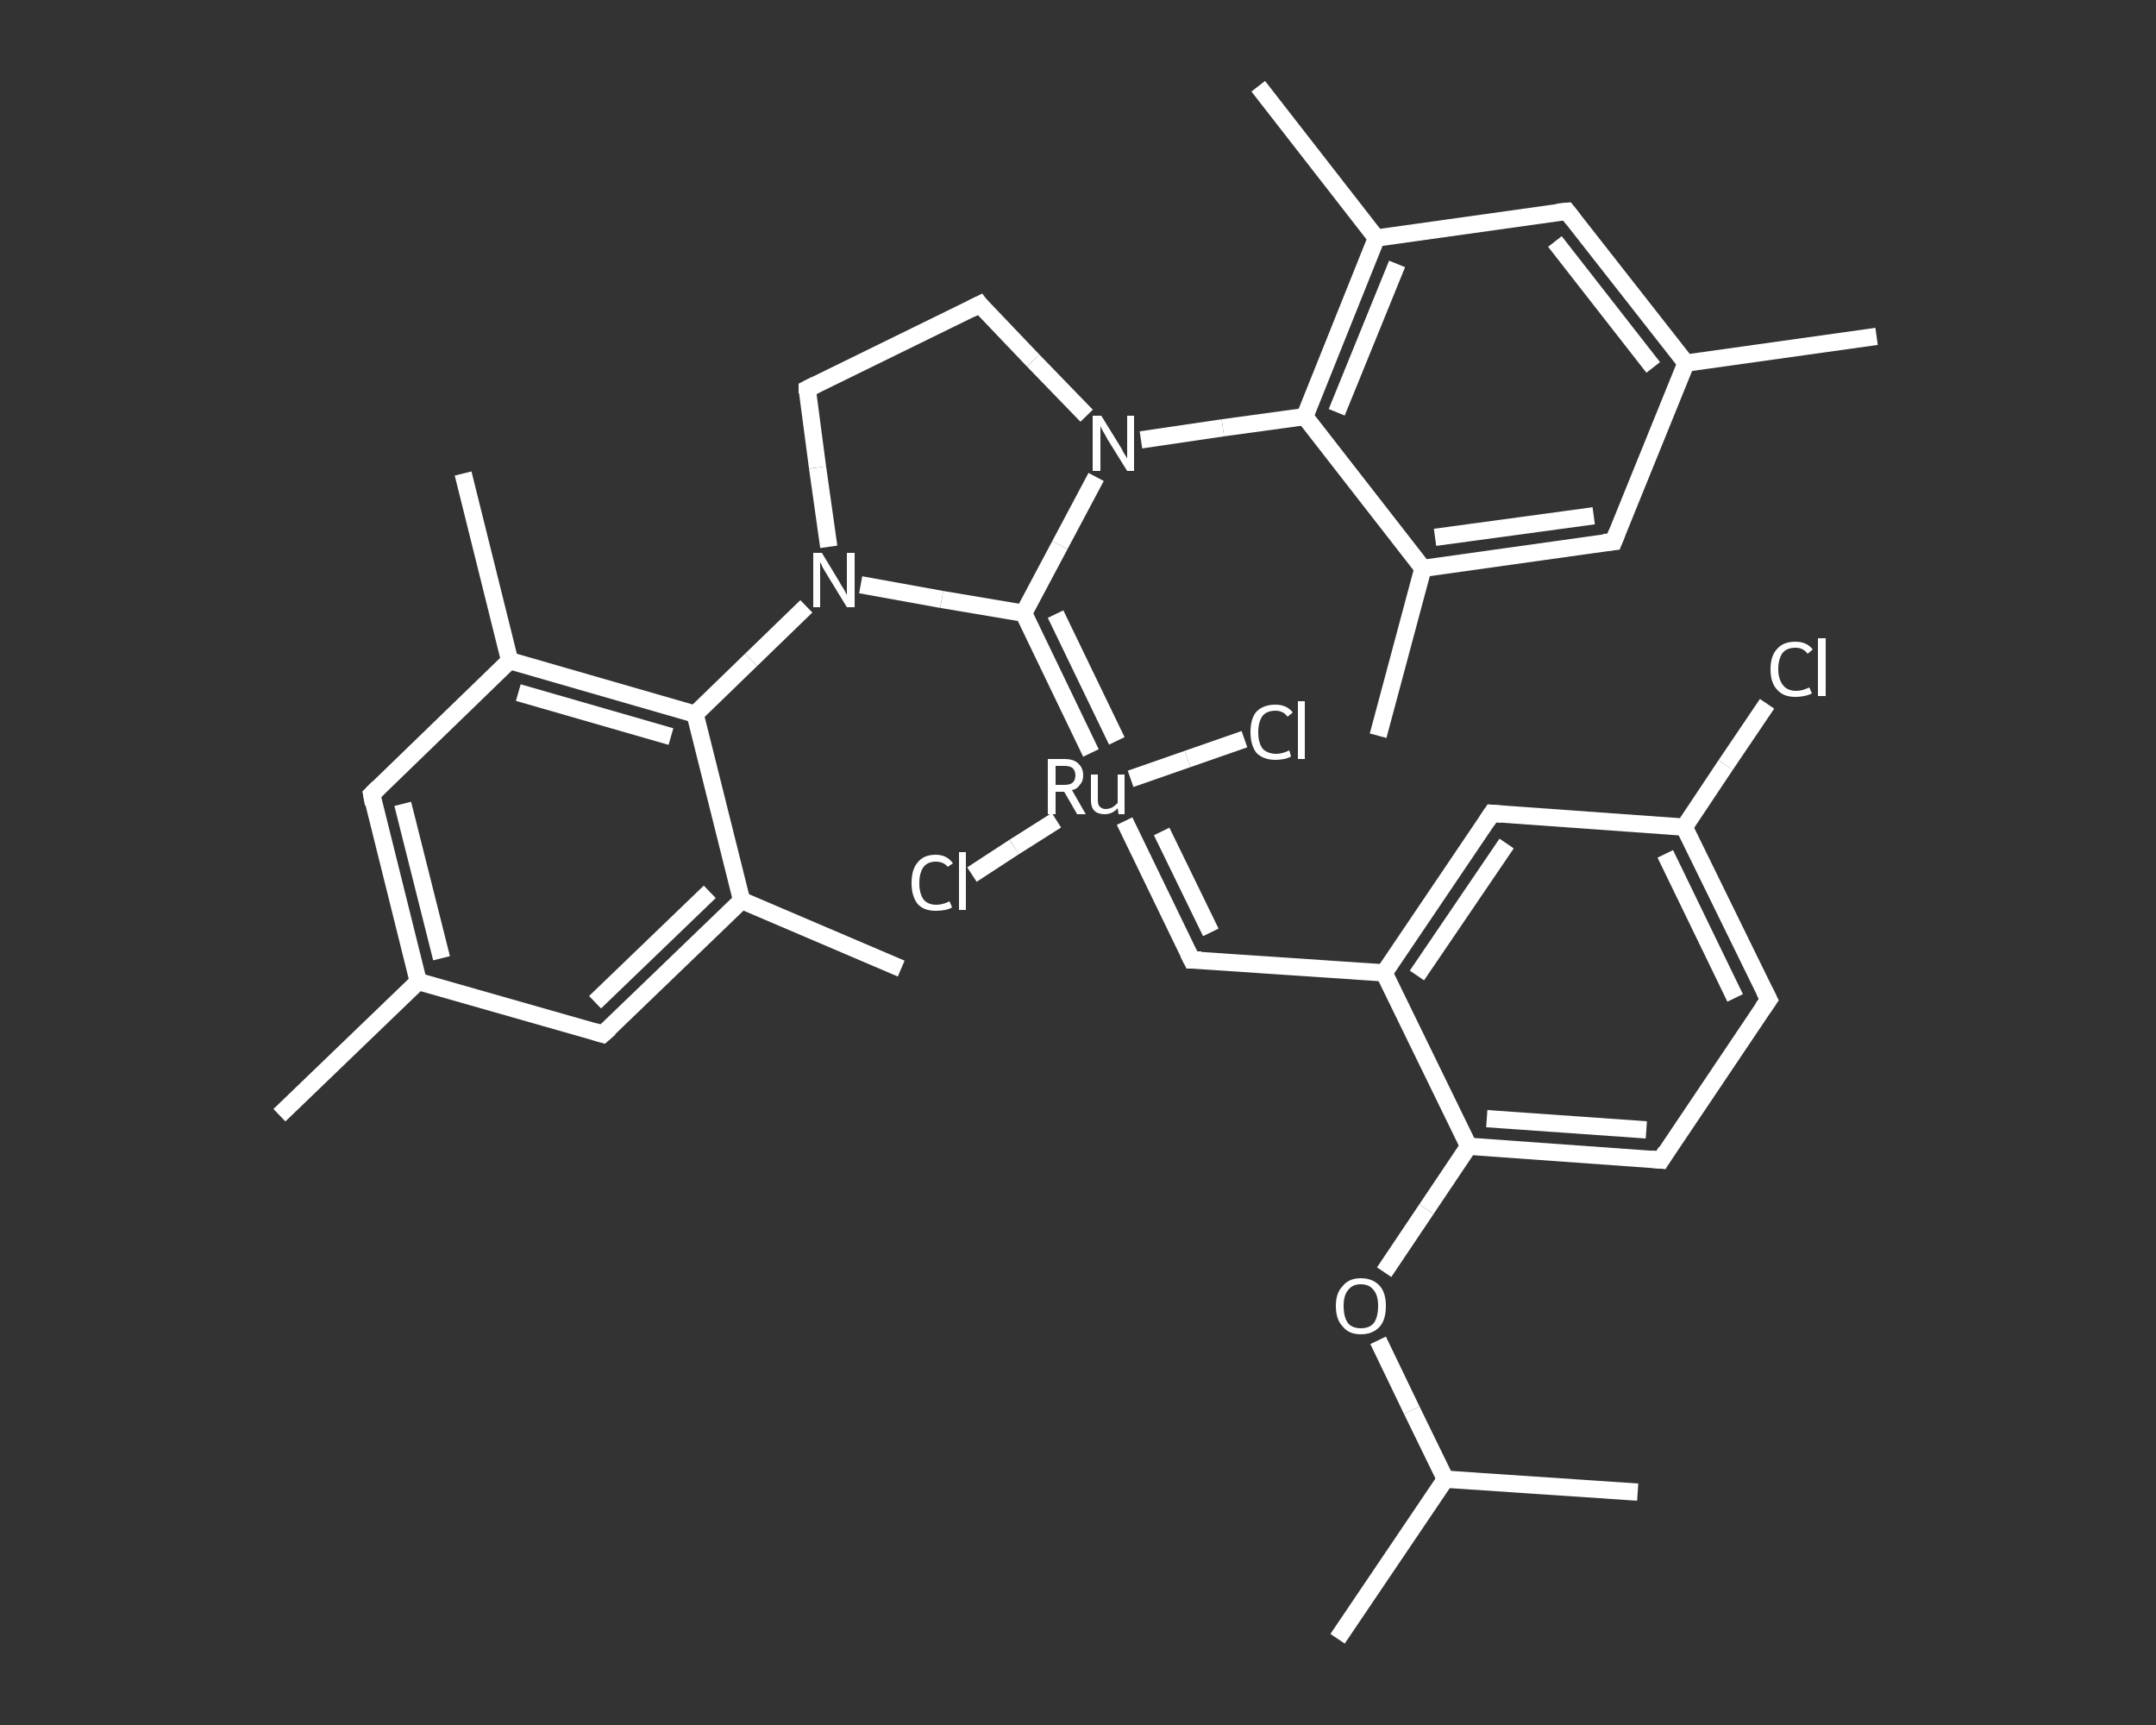 <?xml version='1.0' encoding='iso-8859-1'?>
<svg version='1.1' baseProfile='full'
              xmlns='http://www.w3.org/2000/svg'
                      xmlns:rdkit='http://www.rdkit.org/xml'
                      xmlns:xlink='http://www.w3.org/1999/xlink'
                  xml:space='preserve'
width='250px' height='200px' viewBox='0 0 250 200'>
<rect x="0" y="0" width="250" height="200" fill="#333333" stroke="none"/>
<!-- END OF HEADER -->
<rect style='opacity:1.0;fill:transparent;stroke:none' width='250.0' height='200.0' x='0.0' y='0.0'> </rect>
<path class='bond-0 atom-0 atom-1' d='M 32.4,129.3 L 48.5,113.8' style='fill:none;fill-rule:evenodd;stroke:#FFFFFF;stroke-width:2.0px;stroke-linecap:butt;stroke-linejoin:miter;stroke-opacity:1' />
<path class='bond-1 atom-1 atom-2' d='M 48.5,113.8 L 43.1,92.1' style='fill:none;fill-rule:evenodd;stroke:#FFFFFF;stroke-width:2.0px;stroke-linecap:butt;stroke-linejoin:miter;stroke-opacity:1' />
<path class='bond-1 atom-1 atom-2' d='M 51.2,111.1 L 46.7,93.2' style='fill:none;fill-rule:evenodd;stroke:#FFFFFF;stroke-width:2.0px;stroke-linecap:butt;stroke-linejoin:miter;stroke-opacity:1' />
<path class='bond-2 atom-2 atom-3' d='M 43.1,92.1 L 59.1,76.6' style='fill:none;fill-rule:evenodd;stroke:#FFFFFF;stroke-width:2.0px;stroke-linecap:butt;stroke-linejoin:miter;stroke-opacity:1' />
<path class='bond-3 atom-3 atom-4' d='M 59.1,76.6 L 53.7,54.9' style='fill:none;fill-rule:evenodd;stroke:#FFFFFF;stroke-width:2.0px;stroke-linecap:butt;stroke-linejoin:miter;stroke-opacity:1' />
<path class='bond-4 atom-3 atom-5' d='M 59.1,76.6 L 80.6,82.8' style='fill:none;fill-rule:evenodd;stroke:#FFFFFF;stroke-width:2.0px;stroke-linecap:butt;stroke-linejoin:miter;stroke-opacity:1' />
<path class='bond-4 atom-3 atom-5' d='M 60.1,80.3 L 77.8,85.4' style='fill:none;fill-rule:evenodd;stroke:#FFFFFF;stroke-width:2.0px;stroke-linecap:butt;stroke-linejoin:miter;stroke-opacity:1' />
<path class='bond-5 atom-5 atom-6' d='M 80.6,82.8 L 87.1,76.5' style='fill:none;fill-rule:evenodd;stroke:#FFFFFF;stroke-width:2.0px;stroke-linecap:butt;stroke-linejoin:miter;stroke-opacity:1' />
<path class='bond-5 atom-5 atom-6' d='M 87.1,76.5 L 93.5,70.3' style='fill:none;fill-rule:evenodd;stroke:#FFFFFF;stroke-width:2.0px;stroke-linecap:butt;stroke-linejoin:miter;stroke-opacity:1' />
<path class='bond-6 atom-6 atom-7' d='M 96.1,63.4 L 94.8,54.2' style='fill:none;fill-rule:evenodd;stroke:#FFFFFF;stroke-width:2.0px;stroke-linecap:butt;stroke-linejoin:miter;stroke-opacity:1' />
<path class='bond-6 atom-6 atom-7' d='M 94.8,54.2 L 93.6,45.1' style='fill:none;fill-rule:evenodd;stroke:#FFFFFF;stroke-width:2.0px;stroke-linecap:butt;stroke-linejoin:miter;stroke-opacity:1' />
<path class='bond-7 atom-7 atom-8' d='M 93.6,45.1 L 113.6,35.3' style='fill:none;fill-rule:evenodd;stroke:#FFFFFF;stroke-width:2.0px;stroke-linecap:butt;stroke-linejoin:miter;stroke-opacity:1' />
<path class='bond-8 atom-8 atom-9' d='M 113.6,35.3 L 119.8,41.8' style='fill:none;fill-rule:evenodd;stroke:#FFFFFF;stroke-width:2.0px;stroke-linecap:butt;stroke-linejoin:miter;stroke-opacity:1' />
<path class='bond-8 atom-8 atom-9' d='M 119.8,41.8 L 126.0,48.2' style='fill:none;fill-rule:evenodd;stroke:#FFFFFF;stroke-width:2.0px;stroke-linecap:butt;stroke-linejoin:miter;stroke-opacity:1' />
<path class='bond-9 atom-9 atom-10' d='M 132.3,51.0 L 141.8,49.6' style='fill:none;fill-rule:evenodd;stroke:#FFFFFF;stroke-width:2.0px;stroke-linecap:butt;stroke-linejoin:miter;stroke-opacity:1' />
<path class='bond-9 atom-9 atom-10' d='M 141.8,49.6 L 151.3,48.3' style='fill:none;fill-rule:evenodd;stroke:#FFFFFF;stroke-width:2.0px;stroke-linecap:butt;stroke-linejoin:miter;stroke-opacity:1' />
<path class='bond-10 atom-10 atom-11' d='M 151.3,48.3 L 159.6,27.6' style='fill:none;fill-rule:evenodd;stroke:#FFFFFF;stroke-width:2.0px;stroke-linecap:butt;stroke-linejoin:miter;stroke-opacity:1' />
<path class='bond-10 atom-10 atom-11' d='M 155.0,47.8 L 162.0,30.6' style='fill:none;fill-rule:evenodd;stroke:#FFFFFF;stroke-width:2.0px;stroke-linecap:butt;stroke-linejoin:miter;stroke-opacity:1' />
<path class='bond-11 atom-11 atom-12' d='M 159.6,27.6 L 145.9,10.0' style='fill:none;fill-rule:evenodd;stroke:#FFFFFF;stroke-width:2.0px;stroke-linecap:butt;stroke-linejoin:miter;stroke-opacity:1' />
<path class='bond-12 atom-11 atom-13' d='M 159.6,27.6 L 181.7,24.5' style='fill:none;fill-rule:evenodd;stroke:#FFFFFF;stroke-width:2.0px;stroke-linecap:butt;stroke-linejoin:miter;stroke-opacity:1' />
<path class='bond-13 atom-13 atom-14' d='M 181.7,24.5 L 195.5,42.1' style='fill:none;fill-rule:evenodd;stroke:#FFFFFF;stroke-width:2.0px;stroke-linecap:butt;stroke-linejoin:miter;stroke-opacity:1' />
<path class='bond-13 atom-13 atom-14' d='M 180.3,28.0 L 191.7,42.6' style='fill:none;fill-rule:evenodd;stroke:#FFFFFF;stroke-width:2.0px;stroke-linecap:butt;stroke-linejoin:miter;stroke-opacity:1' />
<path class='bond-14 atom-14 atom-15' d='M 195.5,42.1 L 217.6,39.0' style='fill:none;fill-rule:evenodd;stroke:#FFFFFF;stroke-width:2.0px;stroke-linecap:butt;stroke-linejoin:miter;stroke-opacity:1' />
<path class='bond-15 atom-14 atom-16' d='M 195.5,42.1 L 187.1,62.8' style='fill:none;fill-rule:evenodd;stroke:#FFFFFF;stroke-width:2.0px;stroke-linecap:butt;stroke-linejoin:miter;stroke-opacity:1' />
<path class='bond-16 atom-16 atom-17' d='M 187.1,62.8 L 165.0,65.9' style='fill:none;fill-rule:evenodd;stroke:#FFFFFF;stroke-width:2.0px;stroke-linecap:butt;stroke-linejoin:miter;stroke-opacity:1' />
<path class='bond-16 atom-16 atom-17' d='M 184.8,59.8 L 166.4,62.3' style='fill:none;fill-rule:evenodd;stroke:#FFFFFF;stroke-width:2.0px;stroke-linecap:butt;stroke-linejoin:miter;stroke-opacity:1' />
<path class='bond-17 atom-17 atom-18' d='M 165.0,65.9 L 159.8,85.3' style='fill:none;fill-rule:evenodd;stroke:#FFFFFF;stroke-width:2.0px;stroke-linecap:butt;stroke-linejoin:miter;stroke-opacity:1' />
<path class='bond-18 atom-9 atom-19' d='M 127.1,55.3 L 122.9,63.2' style='fill:none;fill-rule:evenodd;stroke:#FFFFFF;stroke-width:2.0px;stroke-linecap:butt;stroke-linejoin:miter;stroke-opacity:1' />
<path class='bond-18 atom-9 atom-19' d='M 122.9,63.2 L 118.7,71.1' style='fill:none;fill-rule:evenodd;stroke:#FFFFFF;stroke-width:2.0px;stroke-linecap:butt;stroke-linejoin:miter;stroke-opacity:1' />
<path class='bond-19 atom-19 atom-20' d='M 118.7,71.1 L 126.5,87.3' style='fill:none;fill-rule:evenodd;stroke:#FFFFFF;stroke-width:2.0px;stroke-linecap:butt;stroke-linejoin:miter;stroke-opacity:1' />
<path class='bond-19 atom-19 atom-20' d='M 122.4,71.2 L 129.5,85.9' style='fill:none;fill-rule:evenodd;stroke:#FFFFFF;stroke-width:2.0px;stroke-linecap:butt;stroke-linejoin:miter;stroke-opacity:1' />
<path class='bond-20 atom-20 atom-21' d='M 131.1,90.3 L 137.7,88.0' style='fill:none;fill-rule:evenodd;stroke:#FFFFFF;stroke-width:2.0px;stroke-linecap:butt;stroke-linejoin:miter;stroke-opacity:1' />
<path class='bond-20 atom-20 atom-21' d='M 137.7,88.0 L 144.3,85.7' style='fill:none;fill-rule:evenodd;stroke:#FFFFFF;stroke-width:2.0px;stroke-linecap:butt;stroke-linejoin:miter;stroke-opacity:1' />
<path class='bond-21 atom-20 atom-22' d='M 122.5,95.1 L 117.6,98.2' style='fill:none;fill-rule:evenodd;stroke:#FFFFFF;stroke-width:2.0px;stroke-linecap:butt;stroke-linejoin:miter;stroke-opacity:1' />
<path class='bond-21 atom-20 atom-22' d='M 117.6,98.2 L 112.7,101.4' style='fill:none;fill-rule:evenodd;stroke:#FFFFFF;stroke-width:2.0px;stroke-linecap:butt;stroke-linejoin:miter;stroke-opacity:1' />
<path class='bond-22 atom-20 atom-23' d='M 130.4,95.2 L 138.2,111.3' style='fill:none;fill-rule:evenodd;stroke:#FFFFFF;stroke-width:2.0px;stroke-linecap:butt;stroke-linejoin:miter;stroke-opacity:1' />
<path class='bond-22 atom-20 atom-23' d='M 134.7,96.4 L 140.4,108.1' style='fill:none;fill-rule:evenodd;stroke:#FFFFFF;stroke-width:2.0px;stroke-linecap:butt;stroke-linejoin:miter;stroke-opacity:1' />
<path class='bond-23 atom-23 atom-24' d='M 138.2,111.3 L 160.5,112.8' style='fill:none;fill-rule:evenodd;stroke:#FFFFFF;stroke-width:2.0px;stroke-linecap:butt;stroke-linejoin:miter;stroke-opacity:1' />
<path class='bond-24 atom-24 atom-25' d='M 160.5,112.8 L 173.0,94.3' style='fill:none;fill-rule:evenodd;stroke:#FFFFFF;stroke-width:2.0px;stroke-linecap:butt;stroke-linejoin:miter;stroke-opacity:1' />
<path class='bond-24 atom-24 atom-25' d='M 164.3,113.1 L 174.7,97.8' style='fill:none;fill-rule:evenodd;stroke:#FFFFFF;stroke-width:2.0px;stroke-linecap:butt;stroke-linejoin:miter;stroke-opacity:1' />
<path class='bond-25 atom-25 atom-26' d='M 173.0,94.3 L 195.3,95.9' style='fill:none;fill-rule:evenodd;stroke:#FFFFFF;stroke-width:2.0px;stroke-linecap:butt;stroke-linejoin:miter;stroke-opacity:1' />
<path class='bond-26 atom-26 atom-27' d='M 195.3,95.9 L 200.1,88.7' style='fill:none;fill-rule:evenodd;stroke:#FFFFFF;stroke-width:2.0px;stroke-linecap:butt;stroke-linejoin:miter;stroke-opacity:1' />
<path class='bond-26 atom-26 atom-27' d='M 200.1,88.7 L 204.9,81.6' style='fill:none;fill-rule:evenodd;stroke:#FFFFFF;stroke-width:2.0px;stroke-linecap:butt;stroke-linejoin:miter;stroke-opacity:1' />
<path class='bond-27 atom-26 atom-28' d='M 195.3,95.9 L 205.1,115.9' style='fill:none;fill-rule:evenodd;stroke:#FFFFFF;stroke-width:2.0px;stroke-linecap:butt;stroke-linejoin:miter;stroke-opacity:1' />
<path class='bond-27 atom-26 atom-28' d='M 193.1,99.0 L 201.2,115.7' style='fill:none;fill-rule:evenodd;stroke:#FFFFFF;stroke-width:2.0px;stroke-linecap:butt;stroke-linejoin:miter;stroke-opacity:1' />
<path class='bond-28 atom-28 atom-29' d='M 205.1,115.9 L 192.6,134.5' style='fill:none;fill-rule:evenodd;stroke:#FFFFFF;stroke-width:2.0px;stroke-linecap:butt;stroke-linejoin:miter;stroke-opacity:1' />
<path class='bond-29 atom-29 atom-30' d='M 192.6,134.5 L 170.3,132.9' style='fill:none;fill-rule:evenodd;stroke:#FFFFFF;stroke-width:2.0px;stroke-linecap:butt;stroke-linejoin:miter;stroke-opacity:1' />
<path class='bond-29 atom-29 atom-30' d='M 190.9,131.0 L 172.4,129.7' style='fill:none;fill-rule:evenodd;stroke:#FFFFFF;stroke-width:2.0px;stroke-linecap:butt;stroke-linejoin:miter;stroke-opacity:1' />
<path class='bond-30 atom-30 atom-31' d='M 170.3,132.9 L 165.4,140.2' style='fill:none;fill-rule:evenodd;stroke:#FFFFFF;stroke-width:2.0px;stroke-linecap:butt;stroke-linejoin:miter;stroke-opacity:1' />
<path class='bond-30 atom-30 atom-31' d='M 165.4,140.2 L 160.5,147.5' style='fill:none;fill-rule:evenodd;stroke:#FFFFFF;stroke-width:2.0px;stroke-linecap:butt;stroke-linejoin:miter;stroke-opacity:1' />
<path class='bond-31 atom-31 atom-32' d='M 159.8,155.4 L 163.7,163.5' style='fill:none;fill-rule:evenodd;stroke:#FFFFFF;stroke-width:2.0px;stroke-linecap:butt;stroke-linejoin:miter;stroke-opacity:1' />
<path class='bond-31 atom-31 atom-32' d='M 163.7,163.5 L 167.6,171.5' style='fill:none;fill-rule:evenodd;stroke:#FFFFFF;stroke-width:2.0px;stroke-linecap:butt;stroke-linejoin:miter;stroke-opacity:1' />
<path class='bond-32 atom-32 atom-33' d='M 167.6,171.5 L 155.1,190.0' style='fill:none;fill-rule:evenodd;stroke:#FFFFFF;stroke-width:2.0px;stroke-linecap:butt;stroke-linejoin:miter;stroke-opacity:1' />
<path class='bond-33 atom-32 atom-34' d='M 167.6,171.5 L 189.9,173.0' style='fill:none;fill-rule:evenodd;stroke:#FFFFFF;stroke-width:2.0px;stroke-linecap:butt;stroke-linejoin:miter;stroke-opacity:1' />
<path class='bond-34 atom-5 atom-35' d='M 80.6,82.8 L 86.0,104.4' style='fill:none;fill-rule:evenodd;stroke:#FFFFFF;stroke-width:2.0px;stroke-linecap:butt;stroke-linejoin:miter;stroke-opacity:1' />
<path class='bond-35 atom-35 atom-36' d='M 86.0,104.4 L 104.5,112.3' style='fill:none;fill-rule:evenodd;stroke:#FFFFFF;stroke-width:2.0px;stroke-linecap:butt;stroke-linejoin:miter;stroke-opacity:1' />
<path class='bond-36 atom-35 atom-37' d='M 86.0,104.4 L 69.9,119.9' style='fill:none;fill-rule:evenodd;stroke:#FFFFFF;stroke-width:2.0px;stroke-linecap:butt;stroke-linejoin:miter;stroke-opacity:1' />
<path class='bond-36 atom-35 atom-37' d='M 82.3,103.4 L 69.0,116.2' style='fill:none;fill-rule:evenodd;stroke:#FFFFFF;stroke-width:2.0px;stroke-linecap:butt;stroke-linejoin:miter;stroke-opacity:1' />
<path class='bond-37 atom-37 atom-1' d='M 69.9,119.9 L 48.5,113.8' style='fill:none;fill-rule:evenodd;stroke:#FFFFFF;stroke-width:2.0px;stroke-linecap:butt;stroke-linejoin:miter;stroke-opacity:1' />
<path class='bond-38 atom-19 atom-6' d='M 118.7,71.1 L 109.2,69.5' style='fill:none;fill-rule:evenodd;stroke:#FFFFFF;stroke-width:2.0px;stroke-linecap:butt;stroke-linejoin:miter;stroke-opacity:1' />
<path class='bond-38 atom-19 atom-6' d='M 109.2,69.5 L 99.8,67.8' style='fill:none;fill-rule:evenodd;stroke:#FFFFFF;stroke-width:2.0px;stroke-linecap:butt;stroke-linejoin:miter;stroke-opacity:1' />
<path class='bond-39 atom-30 atom-24' d='M 170.3,132.9 L 160.5,112.8' style='fill:none;fill-rule:evenodd;stroke:#FFFFFF;stroke-width:2.0px;stroke-linecap:butt;stroke-linejoin:miter;stroke-opacity:1' />
<path class='bond-40 atom-17 atom-10' d='M 165.0,65.9 L 151.3,48.3' style='fill:none;fill-rule:evenodd;stroke:#FFFFFF;stroke-width:2.0px;stroke-linecap:butt;stroke-linejoin:miter;stroke-opacity:1' />
<path d='M 43.3,93.2 L 43.1,92.1 L 43.9,91.3' style='fill:none;stroke:#FFFFFF;stroke-width:2.0px;stroke-linecap:butt;stroke-linejoin:miter;stroke-opacity:1;' />
<path d='M 93.6,45.6 L 93.6,45.1 L 94.6,44.6' style='fill:none;stroke:#FFFFFF;stroke-width:2.0px;stroke-linecap:butt;stroke-linejoin:miter;stroke-opacity:1;' />
<path d='M 112.6,35.8 L 113.6,35.3 L 113.9,35.7' style='fill:none;stroke:#FFFFFF;stroke-width:2.0px;stroke-linecap:butt;stroke-linejoin:miter;stroke-opacity:1;' />
<path d='M 180.6,24.6 L 181.7,24.5 L 182.4,25.4' style='fill:none;stroke:#FFFFFF;stroke-width:2.0px;stroke-linecap:butt;stroke-linejoin:miter;stroke-opacity:1;' />
<path d='M 187.5,61.8 L 187.1,62.8 L 186.0,62.9' style='fill:none;stroke:#FFFFFF;stroke-width:2.0px;stroke-linecap:butt;stroke-linejoin:miter;stroke-opacity:1;' />
<path d='M 137.8,110.5 L 138.2,111.3 L 139.3,111.3' style='fill:none;stroke:#FFFFFF;stroke-width:2.0px;stroke-linecap:butt;stroke-linejoin:miter;stroke-opacity:1;' />
<path d='M 172.4,95.2 L 173.0,94.3 L 174.1,94.4' style='fill:none;stroke:#FFFFFF;stroke-width:2.0px;stroke-linecap:butt;stroke-linejoin:miter;stroke-opacity:1;' />
<path d='M 204.6,114.9 L 205.1,115.9 L 204.4,116.9' style='fill:none;stroke:#FFFFFF;stroke-width:2.0px;stroke-linecap:butt;stroke-linejoin:miter;stroke-opacity:1;' />
<path d='M 193.2,133.5 L 192.6,134.5 L 191.5,134.4' style='fill:none;stroke:#FFFFFF;stroke-width:2.0px;stroke-linecap:butt;stroke-linejoin:miter;stroke-opacity:1;' />
<path d='M 70.7,119.2 L 69.9,119.9 L 68.9,119.6' style='fill:none;stroke:#FFFFFF;stroke-width:2.0px;stroke-linecap:butt;stroke-linejoin:miter;stroke-opacity:1;' />
<path class='atom-6' d='M 95.3 64.1
L 97.3 67.4
Q 97.5 67.8, 97.9 68.4
Q 98.2 69.0, 98.2 69.0
L 98.2 64.1
L 99.1 64.1
L 99.1 70.4
L 98.2 70.4
L 96.0 66.8
Q 95.7 66.3, 95.4 65.8
Q 95.2 65.3, 95.1 65.2
L 95.1 70.4
L 94.3 70.4
L 94.3 64.1
L 95.3 64.1
' fill='#FFFFFF'/>
<path class='atom-9' d='M 127.7 48.2
L 129.8 51.6
Q 130.0 51.9, 130.3 52.5
Q 130.7 53.1, 130.7 53.2
L 130.7 48.2
L 131.5 48.2
L 131.5 54.6
L 130.7 54.6
L 128.4 50.9
Q 128.2 50.5, 127.9 50.0
Q 127.6 49.5, 127.6 49.3
L 127.6 54.6
L 126.7 54.6
L 126.7 48.2
L 127.7 48.2
' fill='#FFFFFF'/>
<path class='atom-20' d='M 124.9 94.4
L 123.4 91.8
L 123.4 91.8
L 122.4 91.8
L 122.4 94.4
L 121.5 94.4
L 121.5 88.0
L 123.4 88.0
Q 124.5 88.0, 125.0 88.5
Q 125.6 89.0, 125.6 89.9
Q 125.6 90.6, 125.2 91.0
Q 124.9 91.5, 124.3 91.6
L 125.9 94.4
L 124.9 94.4
M 122.4 91.0
L 123.4 91.0
Q 124.0 91.0, 124.3 90.8
Q 124.7 90.5, 124.7 89.9
Q 124.7 89.3, 124.3 89.0
Q 124.0 88.8, 123.4 88.8
L 122.4 88.8
L 122.4 91.0
' fill='#FFFFFF'/>
<path class='atom-20' d='M 130.4 89.8
L 130.4 94.4
L 129.7 94.4
L 129.6 93.7
Q 129.0 94.4, 128.1 94.4
Q 127.3 94.4, 126.9 94.0
Q 126.5 93.6, 126.5 92.8
L 126.5 89.8
L 127.3 89.8
L 127.3 92.7
Q 127.3 93.3, 127.5 93.5
Q 127.8 93.8, 128.2 93.8
Q 128.6 93.8, 129.0 93.6
Q 129.3 93.4, 129.6 93.1
L 129.6 89.8
L 130.4 89.8
' fill='#FFFFFF'/>
<path class='atom-21' d='M 145.0 84.9
Q 145.0 83.3, 145.7 82.5
Q 146.5 81.7, 147.9 81.7
Q 149.2 81.7, 149.9 82.6
L 149.3 83.1
Q 148.8 82.4, 147.9 82.4
Q 146.9 82.4, 146.4 83.0
Q 145.9 83.7, 145.9 84.9
Q 145.9 86.1, 146.4 86.8
Q 147.0 87.4, 148.0 87.4
Q 148.7 87.4, 149.5 87.0
L 149.7 87.7
Q 149.4 87.9, 148.9 88.0
Q 148.4 88.1, 147.9 88.1
Q 146.5 88.1, 145.7 87.3
Q 145.0 86.4, 145.0 84.9
' fill='#FFFFFF'/>
<path class='atom-21' d='M 150.5 81.3
L 151.3 81.3
L 151.3 88.0
L 150.5 88.0
L 150.5 81.3
' fill='#FFFFFF'/>
<path class='atom-22' d='M 105.7 102.4
Q 105.7 100.8, 106.4 100.0
Q 107.1 99.1, 108.5 99.1
Q 109.8 99.1, 110.5 100.1
L 109.9 100.5
Q 109.4 99.9, 108.5 99.9
Q 107.6 99.9, 107.1 100.5
Q 106.6 101.2, 106.6 102.4
Q 106.6 103.6, 107.1 104.3
Q 107.6 104.9, 108.6 104.9
Q 109.3 104.9, 110.1 104.5
L 110.4 105.2
Q 110.1 105.4, 109.6 105.5
Q 109.1 105.6, 108.5 105.6
Q 107.1 105.6, 106.4 104.8
Q 105.7 103.9, 105.7 102.4
' fill='#FFFFFF'/>
<path class='atom-22' d='M 111.2 98.8
L 112.0 98.8
L 112.0 105.5
L 111.2 105.5
L 111.2 98.8
' fill='#FFFFFF'/>
<path class='atom-27' d='M 205.3 77.6
Q 205.3 76.0, 206.1 75.2
Q 206.8 74.4, 208.2 74.4
Q 209.5 74.4, 210.2 75.3
L 209.6 75.8
Q 209.1 75.1, 208.2 75.1
Q 207.2 75.1, 206.7 75.7
Q 206.2 76.4, 206.2 77.6
Q 206.2 78.8, 206.8 79.5
Q 207.3 80.1, 208.3 80.1
Q 209.0 80.1, 209.8 79.7
L 210.1 80.4
Q 209.7 80.6, 209.2 80.7
Q 208.7 80.8, 208.2 80.8
Q 206.8 80.8, 206.1 80.0
Q 205.3 79.2, 205.3 77.6
' fill='#FFFFFF'/>
<path class='atom-27' d='M 210.8 74.0
L 211.7 74.0
L 211.7 80.7
L 210.8 80.7
L 210.8 74.0
' fill='#FFFFFF'/>
<path class='atom-31' d='M 154.9 151.4
Q 154.9 149.9, 155.7 149.1
Q 156.4 148.2, 157.8 148.2
Q 159.2 148.2, 160.0 149.1
Q 160.7 149.9, 160.7 151.4
Q 160.7 153.0, 160.0 153.8
Q 159.2 154.7, 157.8 154.7
Q 156.4 154.7, 155.7 153.8
Q 154.9 153.0, 154.9 151.4
M 157.8 154.0
Q 158.8 154.0, 159.3 153.4
Q 159.8 152.7, 159.8 151.4
Q 159.8 150.2, 159.3 149.6
Q 158.8 148.9, 157.8 148.9
Q 156.8 148.9, 156.3 149.6
Q 155.8 150.2, 155.8 151.4
Q 155.8 152.7, 156.3 153.4
Q 156.8 154.0, 157.8 154.0
' fill='#FFFFFF'/>
</svg>

